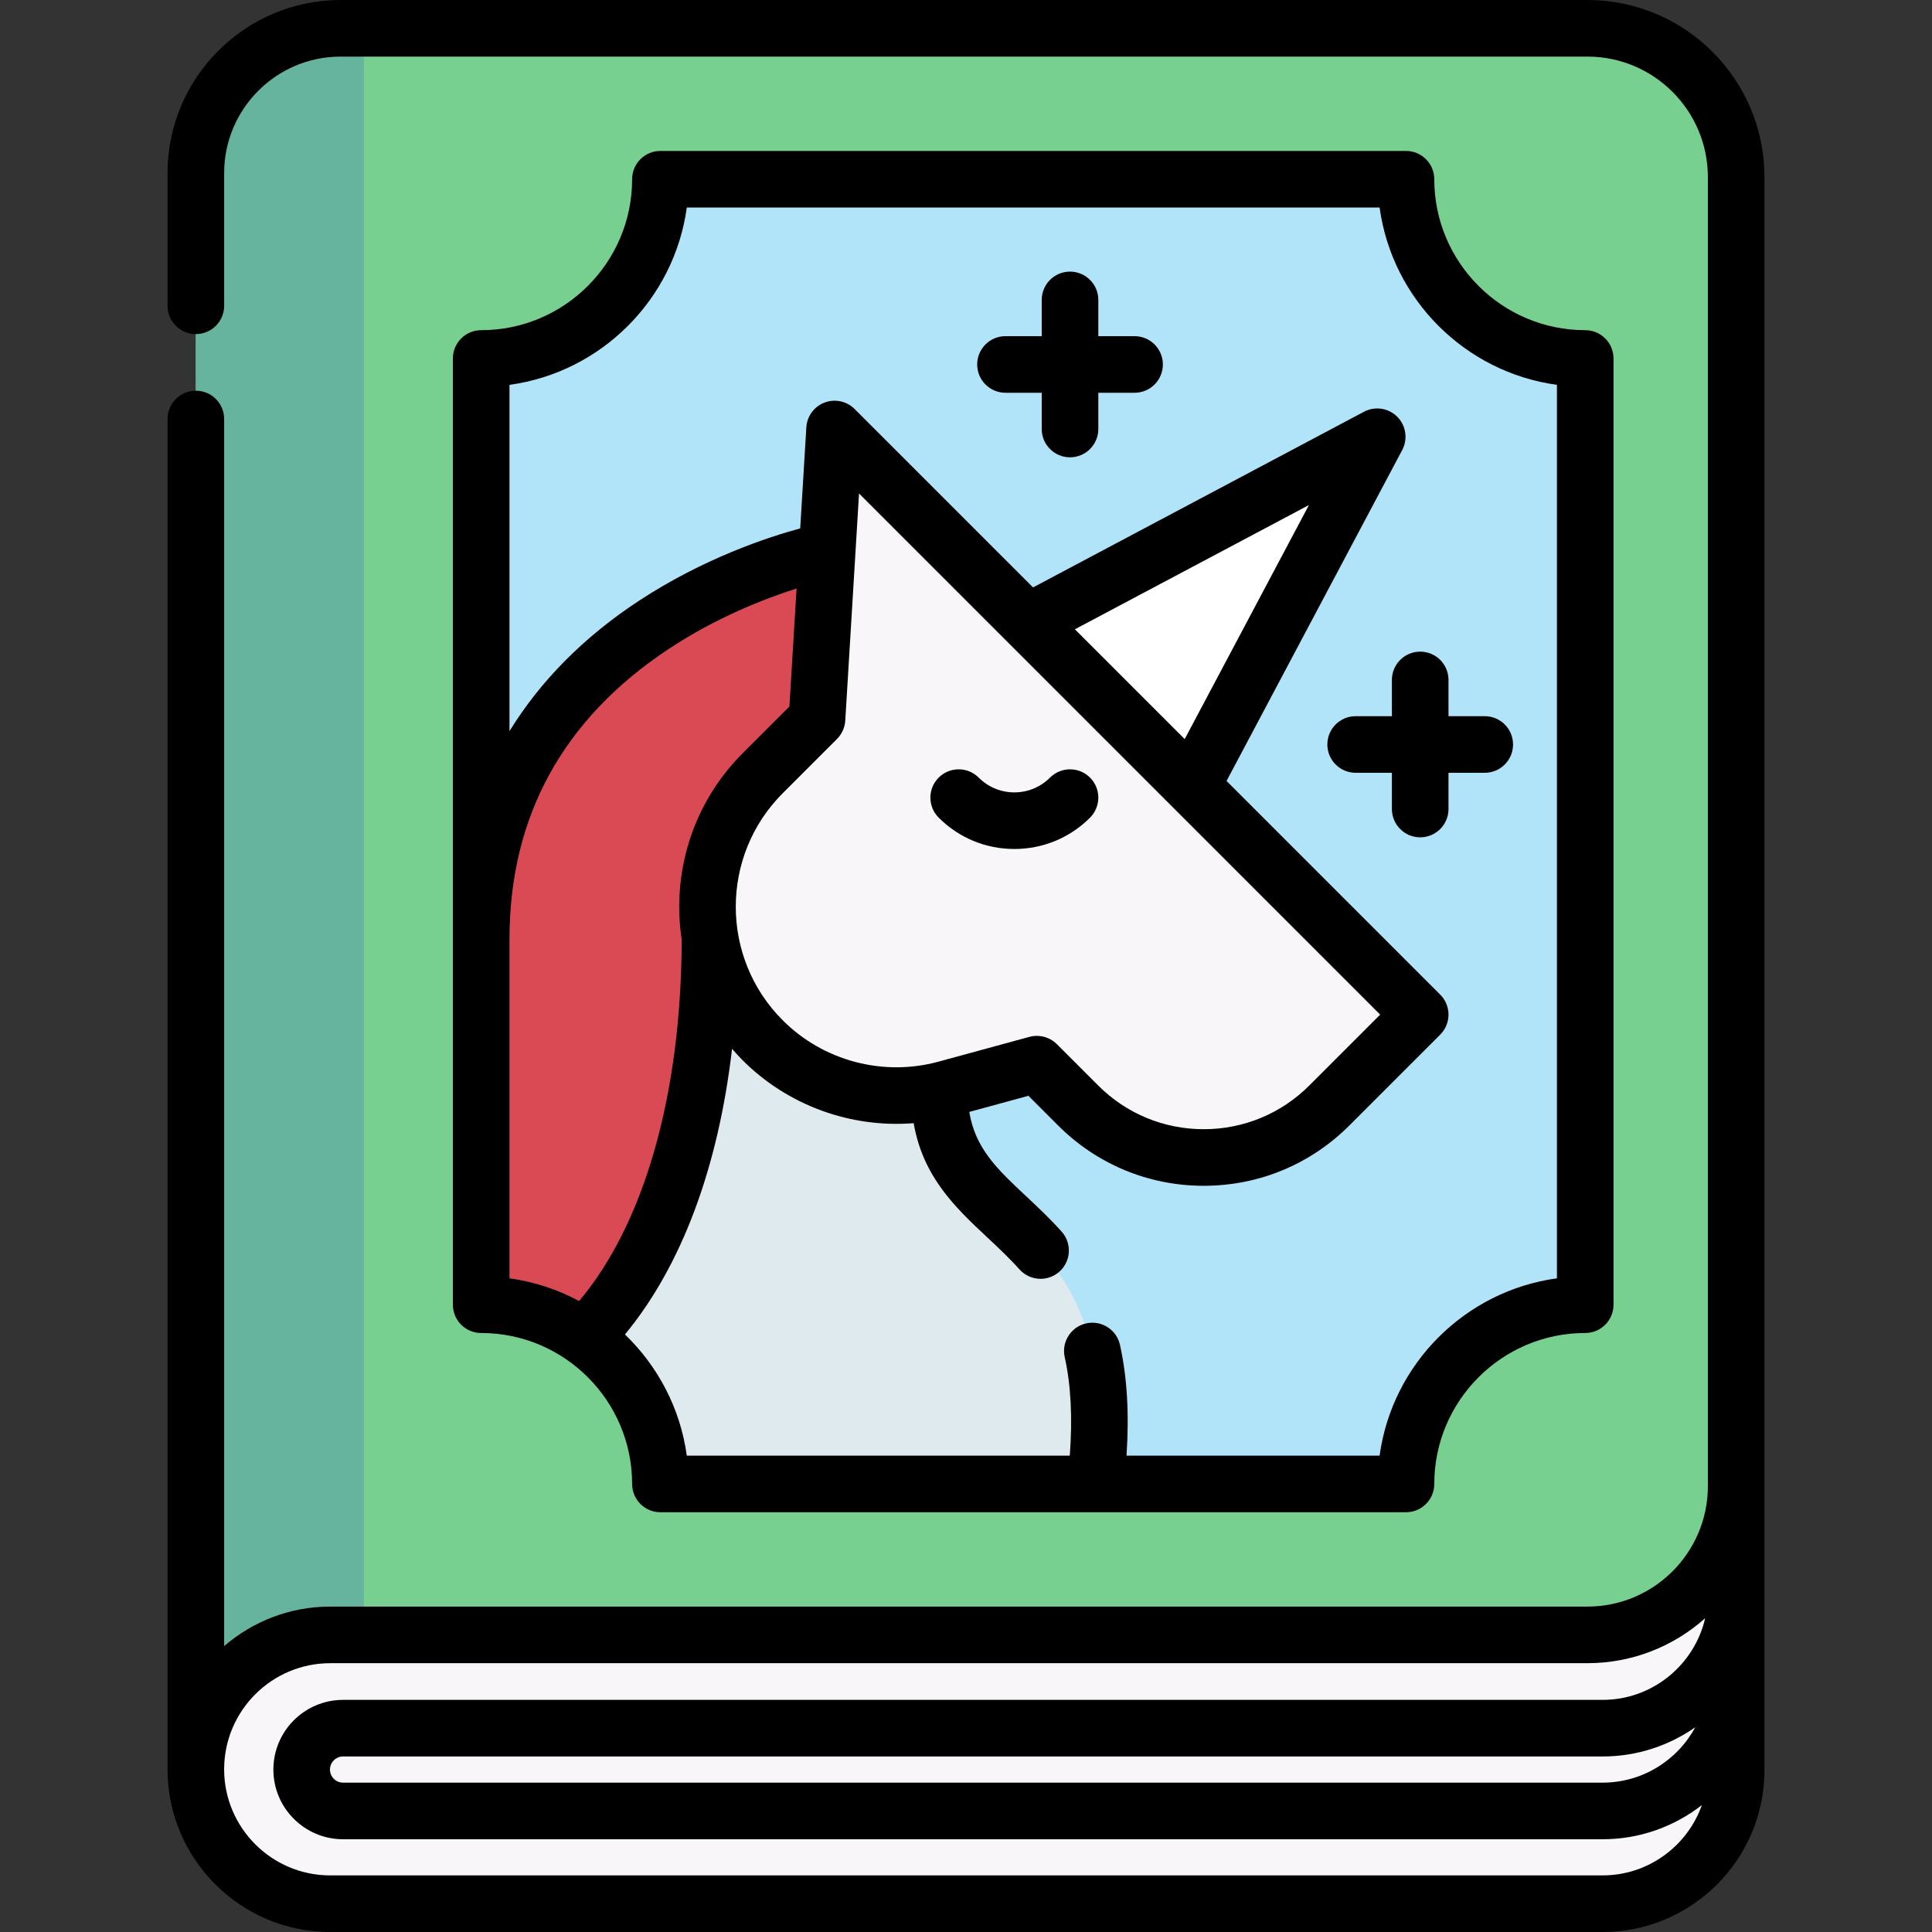 <?xml version="1.0" encoding="UTF-8"?> <svg xmlns="http://www.w3.org/2000/svg" id="Capa_1" height="512" viewBox="0 0 512 512" width="512"><rect x="0" y="0" width="512" height="512" fill="#333333" stroke="none"/><g><g><path d="m460.098 46.907v346.945c0 21.764-17.643 86.067-39.407 86.067l-324.243-14.929-44.55 3.89v-423.01c0-21.191 17.179-38.37 38.37-38.37h330.422c21.765 0 39.408 17.643 39.408 39.407z" fill="#78d090"></path><path d="m96.448 7.5v457.49l-44.55 3.89v-423.01c0-21.19 17.18-38.37 38.37-38.37z" fill="#66b49d"></path><path d="m420.1 95v250.76c-26.23 0-47.5 21.27-47.5 47.5h-197.58c0-26.23-21.27-47.5-47.5-47.5v-250.76c26.23 0 47.5-21.27 47.5-47.5h197.58c0 26.23 21.27 47.5 47.5 47.5z" fill="#b1e4f9"></path><path d="m460.105 393.86v75.23c0 19.56-15.85 35.41-35.41 35.41h-337.18c-19.67 0-35.61-15.95-35.61-35.62 0-9.84 3.98-18.74 10.43-25.19 6.44-6.44 15.35-10.43 25.18-10.43h333.18c21.77 0 39.41-17.64 39.41-39.4z" fill="#f9f6f9"></path><g><path d="m290.33 393.26h-115.31c0-26.23-21.27-47.5-47.5-47.5v-97.18c.21-84.85 91.7-102.57 91.7-102.57l29.7 44.62v98.44c0 40.51 50.19 29.58 41.41 104.19z" fill="#dfeaef"></path></g><g><path d="m248.916 190.63v39.22l-60.76 18.73c0 45.91-11.75 84.23-33.32 105.81-7.73-5.43-17.16-8.63-27.32-8.63v-97.18c.21-84.85 91.7-102.57 91.7-102.57z" fill="#da4a54"></path></g><path d="m364.978 115.747-92.597 49.152-3.566 49.536 47.01-6.091z" fill="#fff"></path><path d="m257.259 149.777-36.084-36.084-4.658 76.825-14.394 14.394c-19.545 19.545-19.545 51.234 0 70.779 12.699 12.699 31.23 17.621 48.557 12.896l24.094-6.57 10.942 10.942c18.385 18.385 48.192 18.385 66.577 0l24.074-24.074z" fill="#f9f6f9"></path></g><g><path d="m467.601 331.516v-284.606c0-25.866-21.043-46.91-46.909-46.91h-330.421c-25.292 0-45.869 20.577-45.869 45.87v35.17c0 4.142 3.357 7.5 7.5 7.5s7.5-3.358 7.5-7.5v-35.17c0-17.022 13.848-30.87 30.869-30.87h330.421c17.595 0 31.909 14.315 31.909 31.91v346.95c0 17.59-14.314 31.9-31.909 31.9l-333.176.003c-10.735 0-20.559 3.953-28.114 10.468v-325.191c0-4.142-3.357-7.5-7.5-7.5s-7.5 3.358-7.5 7.5v357.687c0 .052-.004.102-.004.154 0 23.776 19.343 43.119 43.118 43.119h337.179c23.659 0 42.907-19.248 42.907-42.907v-24.58-66.462-46.515c0-.007-.001-.014-.001-.02zm-42.906 165.484h-337.179c-15.487 0-28.089-12.587-28.117-28.068 0-.018.003-.034.003-.052v-.152c.083-15.434 12.662-27.965 28.114-27.965l333.176-.003c11.966 0 22.895-4.509 31.19-11.909-2.855 12.376-13.957 21.634-27.187 21.634h-333.78c-10.184 0-18.468 8.284-18.468 18.468 0 10.183 8.284 18.467 18.468 18.467h333.78c9.913 0 19.045-3.388 26.318-9.056-3.832 10.843-14.18 18.636-26.318 18.636zm24.571-39.265c-4.72 8.737-13.964 14.684-24.571 14.684h-333.78c-1.912 0-3.468-1.555-3.468-3.468 0-1.912 1.556-3.467 3.468-3.467h333.78c9.132.001 17.606-2.867 24.571-7.749z"></path><path d="m268.815 224.991c7.576 0 14.699-2.95 20.057-8.308 2.929-2.929 2.929-7.678-.001-10.607-2.928-2.929-7.677-2.928-10.606 0-2.523 2.524-5.88 3.914-9.449 3.914-3.57 0-6.927-1.39-9.451-3.914-2.928-2.929-7.677-2.928-10.606 0-2.929 2.929-2.929 7.678.001 10.607 5.356 5.358 12.479 8.308 20.055 8.308z"></path><path d="m266.462 104.087h9.605v9.606c0 4.142 3.357 7.5 7.5 7.5s7.5-3.358 7.5-7.5v-9.606h9.606c4.143 0 7.5-3.358 7.5-7.5s-3.357-7.5-7.5-7.5h-9.606v-9.606c0-4.142-3.357-7.5-7.5-7.5s-7.5 3.358-7.5 7.5v9.606h-9.605c-4.143 0-7.5 3.358-7.5 7.5s3.358 7.5 7.5 7.5z"></path><path d="m368.868 180.189v9.606h-9.606c-4.143 0-7.5 3.358-7.5 7.5s3.357 7.5 7.5 7.5h9.606v9.606c0 4.142 3.357 7.5 7.5 7.5s7.5-3.358 7.5-7.5v-9.606h9.605c4.143 0 7.5-3.358 7.5-7.5s-3.357-7.5-7.5-7.5h-9.605v-9.606c0-4.142-3.357-7.5-7.5-7.5s-7.5 3.358-7.5 7.5z"></path><path d="m167.518 393.26c0 4.142 3.357 7.5 7.5 7.5h197.58c4.143 0 7.5-3.358 7.5-7.5 0-22.056 17.944-40 40-40 4.143 0 7.5-3.358 7.5-7.5v-250.76c0-4.142-3.357-7.5-7.5-7.5-22.056 0-40-17.944-40-40 0-4.142-3.357-7.5-7.5-7.5h-197.58c-4.143 0-7.5 3.358-7.5 7.5 0 22.056-17.944 40-40 40-4.143 0-7.5 3.358-7.5 7.5v250.76c0 4.142 3.357 7.5 7.5 7.5 22.056 0 40 17.944 40 40zm-32.5-291.27c24.34-3.333 43.657-22.651 46.99-46.99h183.6c3.333 24.34 22.65 43.658 46.99 46.99v236.78c-24.34 3.333-43.657 22.651-46.99 46.99h-67.071c.736-11.058.177-20.737-1.733-29.353-.896-4.043-4.904-6.597-8.945-5.699-4.044.896-6.596 4.902-5.699 8.946 1.655 7.466 2.088 16.07 1.344 26.107h-101.496c-1.717-12.541-7.686-23.741-16.39-32.116 14.98-18.111 24.715-44.2 28.384-75.702.901 1.04 1.83 2.065 2.818 3.053 12.018 12.018 28.684 17.98 45.309 16.658 2.488 14.33 11.142 22.434 19.554 30.311 2.85 2.668 5.797 5.427 8.487 8.436 1.482 1.657 3.533 2.5 5.594 2.5 1.779 0 3.566-.63 4.997-1.91 3.087-2.761 3.352-7.503.591-10.59-3.135-3.505-6.328-6.495-9.417-9.386-7.644-7.157-13.471-12.646-15.064-22.341l15.677-4.275 7.864 7.865c10.309 10.308 24.015 15.986 38.592 15.986 14.579 0 28.284-5.677 38.593-15.986l24.074-24.073c1.406-1.407 2.196-3.314 2.196-5.303s-.79-3.897-2.196-5.303l-56.621-56.621 46.552-87.699c1.545-2.911 1.009-6.489-1.321-8.82-2.332-2.332-5.909-2.865-8.82-1.321l-87.698 46.552-47.284-47.284c-2.087-2.087-5.204-2.756-7.963-1.709-2.759 1.046-4.648 3.613-4.827 6.559l-1.624 26.788c-8.591 2.331-25.598 7.926-42.737 19.18-14.621 9.601-26.108 21.228-34.31 34.555zm149.839 64.778 62.024-32.923-32.924 62.023zm80.904 102.118-18.771 18.771c-7.475 7.475-17.413 11.592-27.985 11.592-10.571 0-20.51-4.117-27.984-11.592l-10.942-10.942c-1.426-1.425-3.341-2.197-5.304-2.197-.658 0-1.321.087-1.974.264l-24.093 6.57c-14.693 4.007-30.512-.194-41.28-10.963-16.59-16.59-16.59-43.583 0-60.173l14.394-14.394c1.295-1.296 2.071-3.021 2.183-4.849l3.649-60.194zm-188.594-96.881c12.685-8.402 25.526-13.374 33.931-16.04l-1.896 31.26-12.383 12.383c-13.421 13.421-18.806 31.875-16.172 49.343-.059 40.912-9.897 75.361-27.181 95.835-5.638-3.03-11.857-5.114-18.449-6.017v-90.171c.08-32.351 14.262-58.121 42.15-76.593z"></path></g></g></svg> 